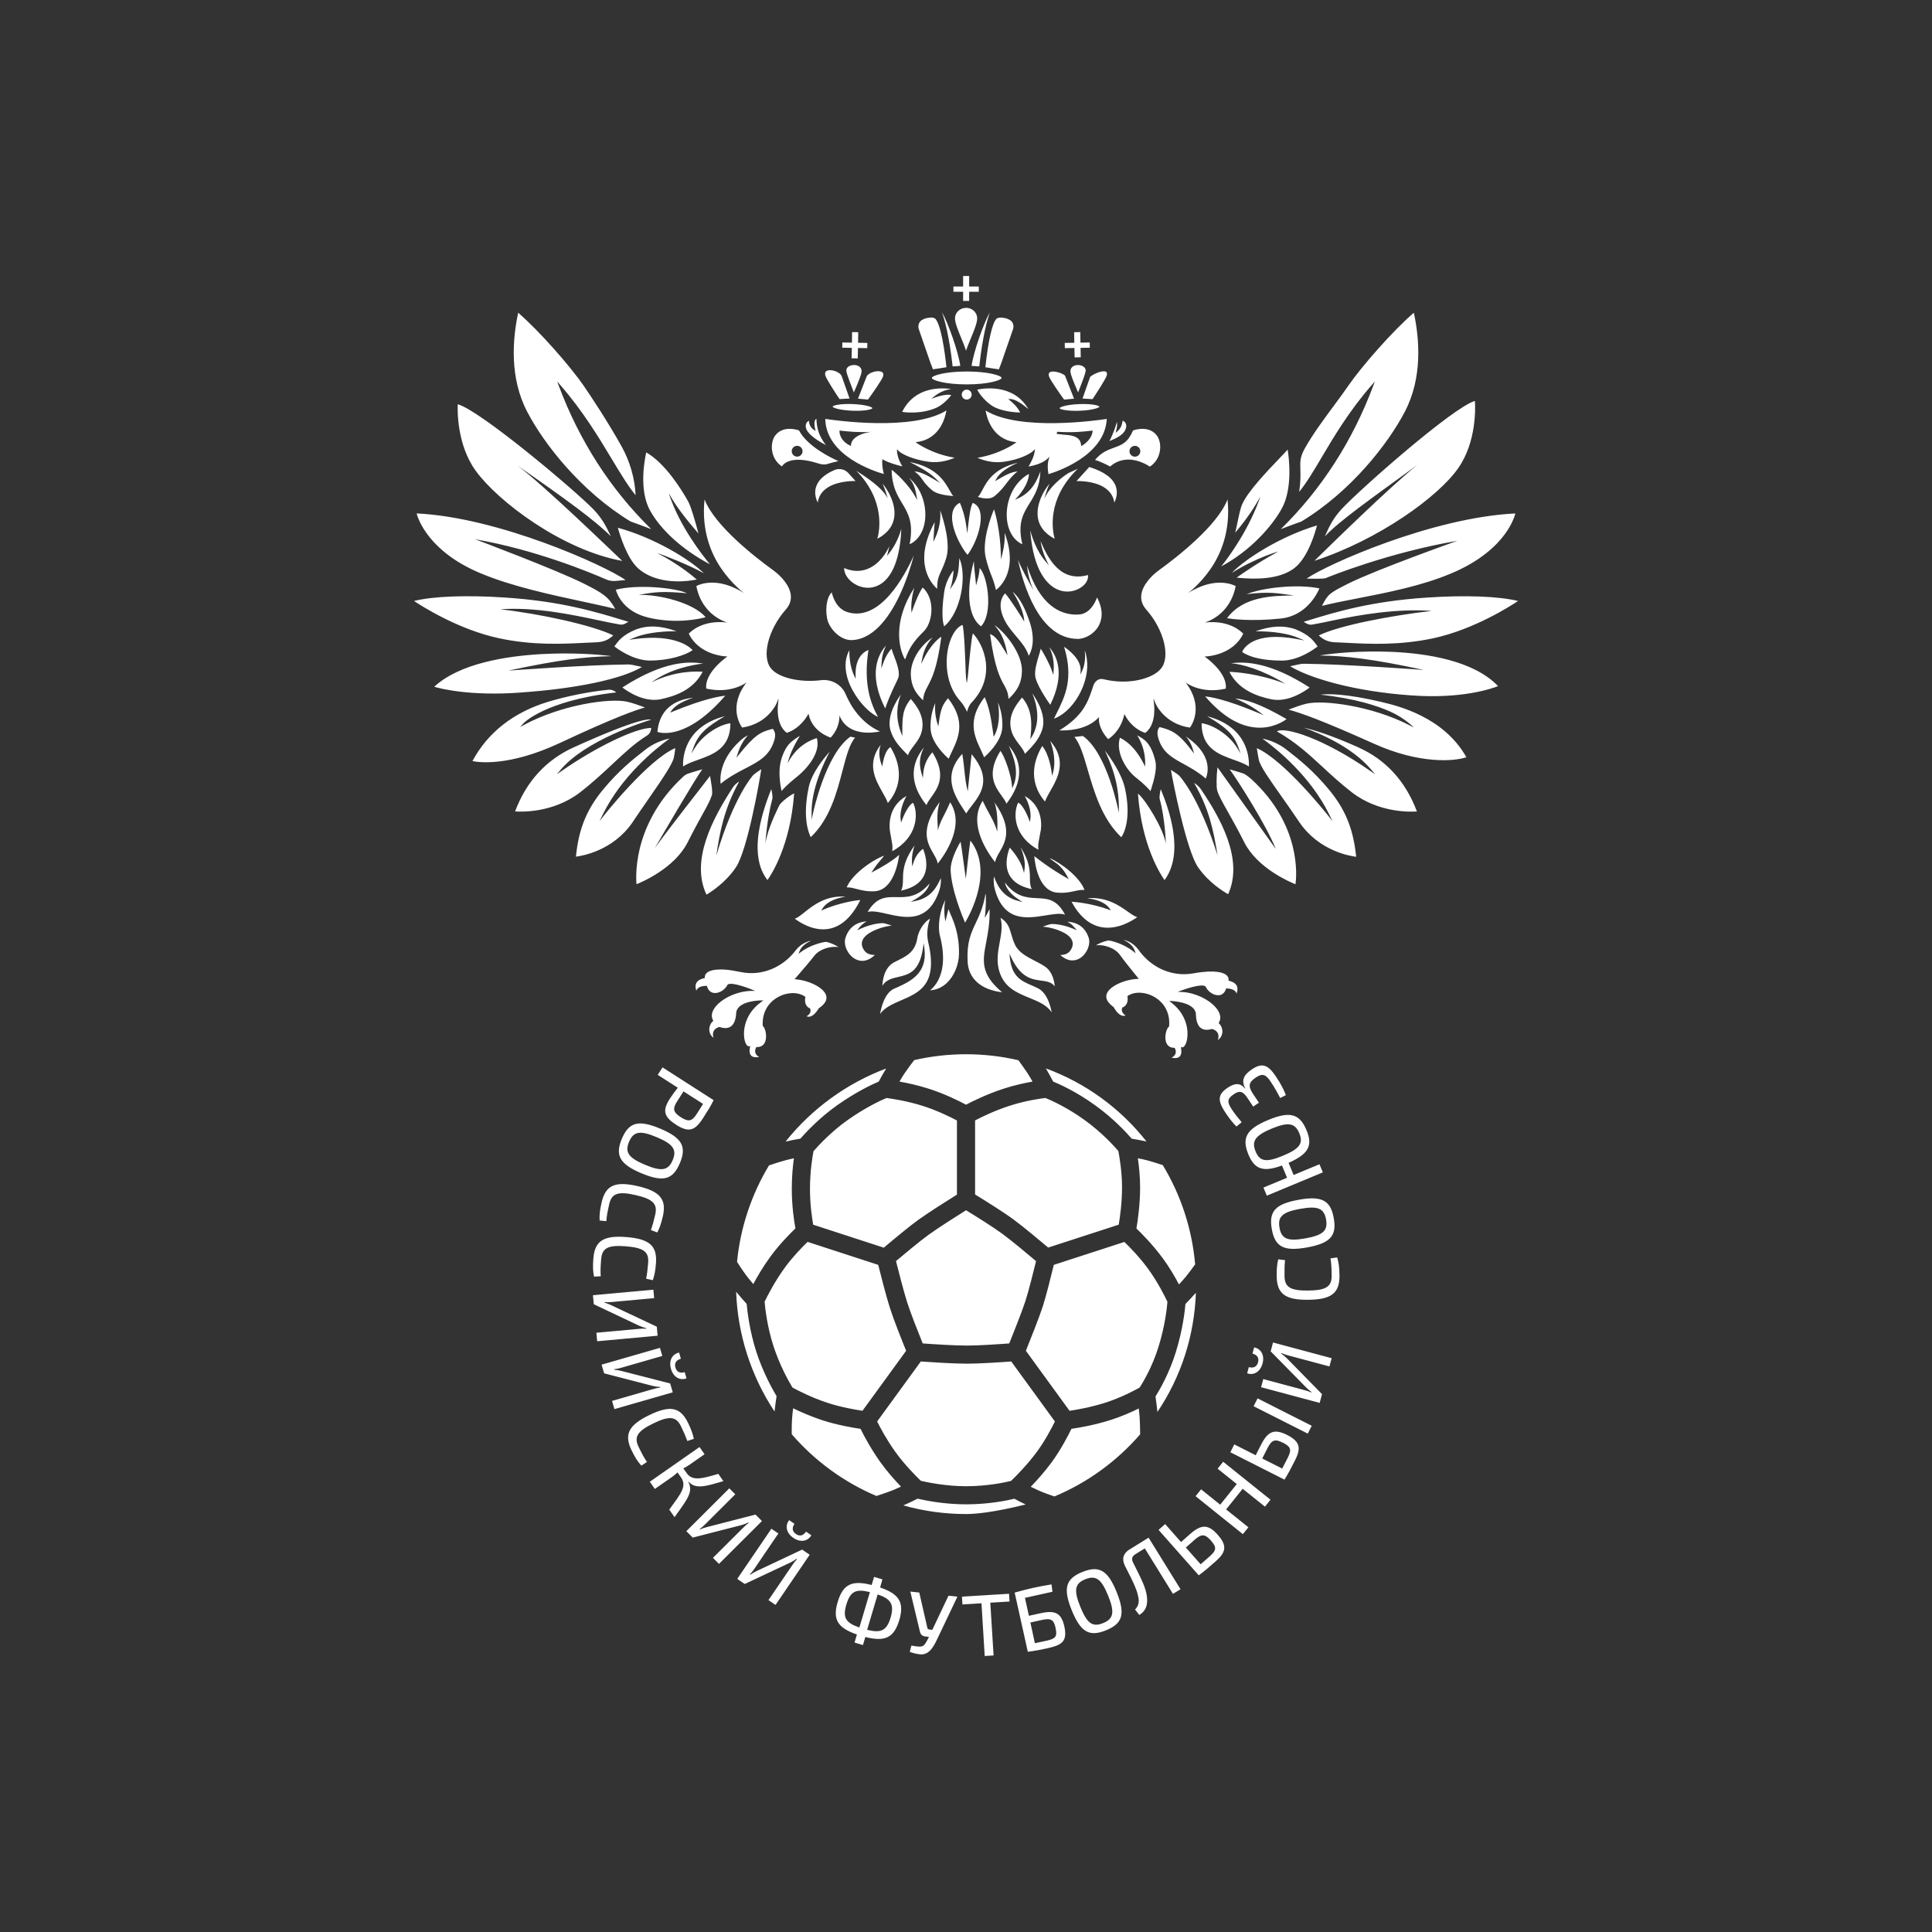 <svg width="112" height="112" viewBox="0 0 112 112" fill="none" xmlns="http://www.w3.org/2000/svg">
<rect x="0" y="0" width="112" height="112" fill="#333333" stroke="none"/>
<path d="M55.945 53.485C55.787 53.119 55.145 51.565 55.107 50.423C55.105 49.933 55.409 49.253 55.687 48.791C55.729 48.983 55.985 50.941 55.989 50.941C55.991 50.941 56.205 48.965 56.255 48.727C57.615 50.503 56.221 53.027 55.947 53.485H55.945ZM52.345 50.977C52.343 51.217 52.341 51.429 52.235 51.631C52.893 51.493 53.335 51.209 53.551 50.787C53.871 50.159 53.591 49.401 53.509 49.207C53.397 49.285 53.083 49.541 52.937 50.059L52.891 50.225C52.891 50.225 52.777 49.665 53.025 49.001C52.355 49.937 52.349 50.531 52.347 50.977H52.345ZM51.635 42.381C51.817 42.943 52.173 43.309 52.519 43.665C52.559 43.705 52.597 43.745 52.637 43.785C52.691 43.601 52.827 43.425 52.969 43.239C53.127 43.033 53.307 42.799 53.397 42.525C53.697 41.617 53.137 40.929 52.837 40.561C52.825 40.547 52.813 40.533 52.803 40.519C52.309 41.107 52.309 41.635 52.309 42.423V42.671L52.221 42.439C51.881 41.539 52.025 40.769 52.225 40.257C51.897 40.715 51.383 41.603 51.635 42.383V42.381ZM56.857 43.467C56.927 43.617 56.995 43.761 57.051 43.901C57.241 43.735 57.937 43.089 58.079 42.365C58.143 42.073 58.125 41.351 57.851 40.719C58.053 41.919 57.685 42.565 57.669 42.595L57.603 42.709L57.585 42.579C57.457 41.621 57.337 40.981 57.081 40.415C56.043 41.745 56.495 42.699 56.859 43.469L56.857 43.467ZM56.045 39.603C56.045 39.603 55.995 39.333 55.985 39.023C55.963 38.377 55.899 36.447 55.795 36.227C55.453 36.358 55.155 36.809 54.995 37.438C54.769 38.337 54.815 39.721 55.691 40.669C55.849 40.839 55.987 41.107 56.061 41.265C56.103 41.095 56.179 40.881 56.311 40.743C57.811 39.181 57.017 37.356 56.397 36.718C56.307 36.992 56.167 38.559 56.119 39.095C56.097 39.339 56.045 39.605 56.045 39.605V39.603ZM58.705 34.304C59.281 35.205 59.355 35.809 59.357 35.834L59.379 36.036L59.273 35.864C59.265 35.852 58.567 34.721 58.265 34.397C57.689 35.041 58.225 35.967 58.405 36.239C58.559 36.471 58.739 36.684 58.913 36.891C59.223 37.258 59.517 37.608 59.635 38.019C59.767 37.81 60.069 37.164 59.683 36.029C59.477 35.422 59.183 34.703 58.705 34.306V34.304ZM57.365 52.699C57.333 52.757 57.229 52.985 57.089 53.205C57.135 52.879 57.185 52.021 57.133 51.797C57.005 52.577 56.775 53.063 56.571 53.497C56.285 54.101 56.039 54.623 56.093 55.741C56.141 56.733 56.867 57.377 58.093 57.523C56.823 56.447 56.963 55.709 57.173 54.609C57.275 54.073 57.389 53.471 57.367 52.697L57.365 52.699ZM53.921 57.409C54.293 57.385 54.621 57.239 54.901 56.971C55.309 56.581 55.581 55.935 55.593 55.323C55.617 54.185 55.309 53.469 55.103 52.997C55.055 52.887 55.013 52.791 54.981 52.703L54.809 53.413C54.809 53.413 54.667 52.853 54.797 52.169C54.481 52.799 54.341 53.681 54.491 54.259C54.829 55.565 54.623 56.375 54.389 56.823C54.231 57.129 54.041 57.311 53.917 57.409H53.921ZM50.295 52.865C50.371 52.845 50.453 52.835 50.543 52.835C50.787 52.835 51.081 52.901 51.405 52.975C52.485 53.219 53.831 53.523 54.459 51.597C54.523 51.403 54.555 51.139 54.547 50.901C54.533 50.929 54.519 50.959 54.503 50.989C54.311 51.385 53.991 52.047 53.069 52.229L52.795 52.283L53.039 52.145C53.645 51.801 53.833 51.441 53.887 51.215C53.205 52.023 52.555 52.017 51.977 52.007C51.361 51.999 50.823 51.991 50.297 52.865H50.295ZM58.479 43.229C58.485 43.243 58.491 43.257 58.497 43.271C58.725 43.803 59.109 44.693 58.751 45.535L58.679 45.705L58.663 45.521C58.615 44.933 58.255 43.871 57.997 43.529C57.157 44.873 57.683 45.603 58.069 46.137C58.189 46.301 58.295 46.449 58.343 46.591C59.675 44.863 58.883 43.709 58.479 43.229ZM59.165 49.123C59.315 49.475 59.457 49.949 59.393 50.395L59.363 50.609L59.305 50.399C59.153 49.855 58.685 49.305 58.537 49.137C58.449 49.353 58.191 50.091 58.501 50.701C58.715 51.123 59.157 51.407 59.815 51.545C59.709 51.345 59.707 51.131 59.705 50.891C59.701 50.479 59.697 49.939 59.165 49.119V49.123ZM57.395 36.757C57.657 38.717 57.983 39.305 58.199 39.695C58.337 39.943 58.439 40.125 58.467 40.517C58.921 40.095 59.225 39.649 59.243 38.909C59.269 37.907 58.293 36.672 57.653 36.24C57.661 36.251 57.671 36.261 57.679 36.273C57.905 36.547 58.187 36.891 58.359 37.742L58.409 37.989L58.205 37.658C57.985 37.298 57.713 36.855 57.395 36.758V36.757ZM57.945 49.395C58.281 48.815 58.733 48.035 57.645 46.509C57.891 47.135 57.805 48.151 57.813 48.217C57.697 47.801 57.533 47.503 57.343 47.157C57.221 46.937 57.097 46.709 56.967 46.425C56.545 47.075 56.543 47.877 56.963 48.809C57.211 49.361 57.543 49.801 57.689 49.983C57.715 49.793 57.823 49.605 57.943 49.397L57.945 49.395ZM54.423 41.907L54.397 42.103L54.335 41.917C54.327 41.891 54.155 41.371 54.219 40.759C53.927 41.399 53.907 42.149 53.971 42.447C54.113 43.171 54.807 43.819 54.999 43.983C55.053 43.843 55.121 43.701 55.193 43.549C55.559 42.777 56.011 41.817 54.959 40.479C54.661 40.825 54.535 41.063 54.423 41.905V41.907ZM60.327 48.189C60.369 47.951 60.517 46.767 59.407 46.145C59.547 46.397 59.807 46.953 59.731 47.477L59.705 47.653L59.643 47.487C59.397 46.831 59.115 46.541 59.027 46.537H59.025C59.025 46.537 59.019 46.537 59.015 46.545C58.715 47.193 58.781 48.491 60.197 49.263C60.197 49.241 60.195 49.221 60.193 49.203C60.179 48.975 60.179 48.971 60.249 48.595C60.267 48.491 60.293 48.359 60.323 48.185L60.327 48.189ZM57.475 33.366C57.569 33.608 57.657 33.838 57.737 34.205C57.855 34.114 58.137 33.866 58.331 33.426C58.549 32.936 58.699 32.11 58.239 30.894C58.255 31.266 58.241 31.54 58.111 32.102L58.033 32.434L58.021 32.094C57.973 30.746 57.721 29.828 57.625 29.522C57.457 29.926 56.903 31.372 57.149 32.354C57.269 32.834 57.377 33.116 57.473 33.366H57.475ZM54.359 50.065C54.507 49.883 54.839 49.441 55.087 48.889C55.505 47.957 55.505 47.157 55.081 46.507L54.995 46.703C54.741 47.281 54.535 47.529 54.363 48.145C54.373 48.061 54.365 47.947 54.357 47.813C54.337 47.497 54.307 47.039 54.475 46.493C53.297 48.083 53.761 48.883 54.105 49.475C54.227 49.685 54.335 49.871 54.359 50.061V50.065ZM56.219 44.743C56.187 45.033 56.101 45.881 56.101 45.881C56.101 45.881 55.981 45.389 55.941 44.979C55.899 44.571 55.849 44.071 55.783 43.703C54.593 44.993 55.347 46.143 55.901 46.987C55.939 47.045 55.975 47.101 56.011 47.155C56.095 47.019 56.203 46.879 56.315 46.733C56.859 46.031 57.533 45.161 56.325 43.719C56.301 43.997 56.263 44.347 56.221 44.743H56.219ZM53.981 46.219C54.367 45.683 54.893 44.953 54.051 43.609C53.729 43.973 53.559 44.371 53.519 44.859L53.499 45.103L53.431 44.869C53.205 44.101 53.403 43.673 53.561 43.329C52.355 44.831 53.297 46.155 53.707 46.675C53.755 46.533 53.861 46.385 53.981 46.221V46.219ZM61.871 53.435C62.029 53.505 62.157 53.611 62.301 53.781L62.425 53.927L62.249 53.853C61.553 53.557 60.981 53.551 60.889 53.575C60.705 53.625 60.561 53.677 60.455 53.721C60.899 53.747 61.729 53.975 62.047 54.355C62.243 54.591 62.235 54.859 62.027 55.133C61.881 55.325 61.621 55.361 61.469 55.365C61.977 55.821 62.397 55.679 62.609 55.547C63.011 55.297 63.243 54.735 63.107 54.345C62.905 53.771 62.491 53.465 61.873 53.435H61.871ZM61.089 49.937C61.315 50.093 61.595 50.285 61.883 50.827L61.957 50.965L61.821 50.887C60.865 50.341 60.185 49.813 59.959 49.631C59.993 50.057 60.197 51.655 61.289 51.747C61.721 51.783 62.025 51.717 62.291 51.659C62.495 51.613 62.675 51.575 62.869 51.593C62.617 50.879 61.545 50.041 60.843 49.741C60.911 49.815 60.995 49.871 61.091 49.937H61.089ZM60.999 44.943L60.987 44.977C60.953 44.591 60.821 43.747 60.421 43.245C60.005 43.935 59.521 45.219 60.581 46.469C60.641 46.285 60.757 46.083 60.889 45.851C61.313 45.105 61.887 44.099 60.879 42.947C61.031 43.343 61.267 44.167 60.999 44.943ZM62.771 39.829C63.073 39.075 63.111 38.319 62.883 37.699C62.921 38.013 62.927 38.479 62.731 38.895L62.635 39.101L62.645 38.875C62.675 38.223 61.961 37.678 61.687 37.496C62.251 39.345 61.741 40.369 61.247 41.361C61.197 41.463 61.147 41.563 61.097 41.665C61.767 41.419 62.415 40.713 62.767 39.833L62.771 39.829ZM59.013 26.824C57.609 27.144 57.197 27.932 56.941 28.42C56.849 28.594 56.777 28.732 56.685 28.806C56.891 28.874 57.373 28.994 57.659 28.758C57.989 28.486 58.177 28.238 58.361 27.998C58.539 27.766 58.707 27.544 58.987 27.334C58.709 27.344 58.375 27.482 57.829 27.808L57.681 27.896L57.767 27.746C57.907 27.502 58.237 27.156 59.017 26.822L59.013 26.824ZM59.641 27.472C58.663 28.03 58.297 29.168 58.369 30.054C58.427 30.776 58.761 31.328 59.267 31.552C58.975 30.322 59.319 29.768 59.683 29.182C59.977 28.708 60.279 28.22 60.313 27.332C60.303 27.358 60.291 27.388 60.279 27.416C60.127 27.8 59.845 28.514 59.035 28.884L58.837 28.974L58.983 28.812C59.583 28.144 59.663 27.592 59.643 27.474L59.641 27.472ZM51.949 57.263L51.819 57.323C51.289 57.567 51.087 58.383 51.019 58.777C51.299 58.395 51.761 58.197 52.247 57.987C53.301 57.533 54.391 57.065 53.809 54.615C53.673 54.045 53.833 53.483 53.913 53.255C53.637 53.407 53.259 53.867 53.175 54.399C53.051 55.179 52.551 55.427 52.067 55.667C51.985 55.707 51.905 55.747 51.827 55.789C51.267 56.091 51.165 56.803 51.151 57.147C51.363 56.799 51.709 56.719 52.071 56.635C52.669 56.495 53.289 56.349 53.501 54.999L53.551 54.677L53.591 55.001C53.767 56.445 52.761 56.899 51.951 57.265L51.949 57.263ZM59.835 42.675L59.729 42.857L59.751 42.647C59.855 41.615 59.715 40.989 59.249 40.435C59.237 40.449 59.227 40.463 59.215 40.477C58.915 40.847 58.355 41.535 58.655 42.441C58.747 42.717 58.925 42.951 59.083 43.157C59.225 43.343 59.361 43.519 59.415 43.703C59.453 43.663 59.493 43.623 59.533 43.583C59.877 43.229 60.235 42.861 60.417 42.299C60.665 41.529 60.169 40.657 59.841 40.193C60.085 40.775 60.355 41.781 59.837 42.675H59.835ZM61.741 53.025C61.269 52.121 60.733 52.095 60.115 52.067C59.539 52.039 58.889 52.009 58.257 51.159C58.297 51.387 58.461 51.757 59.045 52.139L59.279 52.291L59.009 52.221C58.099 51.983 57.819 51.303 57.653 50.897C57.639 50.865 57.627 50.835 57.615 50.805C57.593 51.041 57.609 51.307 57.659 51.505C58.171 53.465 59.531 53.243 60.625 53.065C61.071 52.993 61.465 52.927 61.739 53.023L61.741 53.025ZM52.467 38.237C52.711 37.589 52.891 37.255 53.567 36.584C53.841 36.312 54.013 35.781 53.995 35.258C53.979 34.767 53.799 34.343 53.491 34.059C53.233 34.392 52.921 35.298 52.917 35.306L52.843 35.525L52.829 35.294C52.829 35.27 52.801 34.763 53.001 34.077C51.763 35.996 52.079 37.578 52.469 38.235L52.467 38.237ZM61.061 39.125L60.991 38.919C60.821 38.421 60.481 37.84 60.333 37.602C60.313 37.706 60.271 37.84 60.225 37.997C60.113 38.367 59.973 38.827 60.011 39.177C60.065 39.669 60.711 40.611 60.885 40.859C61.787 39.021 61.241 37.981 60.823 37.517C61.003 37.85 61.127 38.337 61.079 38.909L61.061 39.125ZM55.279 33.06C55.279 33.06 54.849 33.556 54.737 34.315C54.539 35.663 54.679 36.169 54.735 36.31C55.715 35.489 56.065 33.372 55.615 32.356C55.611 32.412 55.609 32.466 55.605 32.52C55.573 33.046 55.549 33.462 55.245 33.912L55.073 34.166L55.163 33.872C55.269 33.412 55.265 33.162 55.279 33.062V33.06ZM56.791 32.948C56.769 33.174 56.755 33.336 56.649 33.704L56.583 33.936L56.561 33.696C56.533 33.392 56.511 33.208 56.495 33.074C56.471 32.866 56.459 32.774 56.459 32.532C56.147 33.6 55.905 35.6 56.871 36.31C57.207 35.955 57.353 35.233 57.263 34.367C57.195 33.716 57.003 33.14 56.793 32.93V32.948H56.791ZM49.557 55.583C49.777 55.711 50.213 55.843 50.715 55.361C50.565 55.361 50.293 55.335 50.137 55.143C49.917 54.871 49.901 54.597 50.093 54.353C50.405 53.955 51.243 53.697 51.693 53.659C51.583 53.617 51.433 53.567 51.243 53.523C51.149 53.499 50.565 53.525 49.867 53.849L49.693 53.929C49.693 53.929 49.901 53.597 50.241 53.413C49.611 53.461 49.197 53.785 49.011 54.377C48.883 54.777 49.137 55.341 49.555 55.583H49.557ZM60.153 29.898C60.203 30.466 60.535 30.916 61.141 31.236C61.013 30.784 60.651 28.95 62.477 27.178L61.947 27.42C61.947 27.42 60.957 28.002 60.537 28.91C60.655 28.488 60.763 28.214 60.845 28.036C60.497 28.438 60.093 29.19 60.155 29.896L60.153 29.898ZM35.818 30.594C35.91 30.934 36.324 32.342 36.99 32.946C37.742 33.622 39.008 33.862 40.392 33.596C40.158 33.392 39.333 32.702 38.163 32.096L38.089 32.058C38.419 32.158 39.962 32.756 40.81 33.238C40.025 32.448 37.932 31.172 35.818 30.594ZM65.241 24.908C65.303 24.772 65.307 24.642 65.255 24.536C65.217 24.464 65.155 24.412 65.077 24.388C65.077 24.398 65.075 24.408 65.073 24.416C65.057 24.534 65.023 24.782 64.785 24.996L64.671 25.098L64.711 24.95C64.781 24.69 64.767 24.538 64.745 24.466C64.699 24.642 64.569 25.072 64.315 25.572C64.329 25.566 64.341 25.56 64.355 25.554C64.667 25.422 65.095 25.242 65.243 24.906L65.241 24.908ZM61.685 23.166L62.263 23.112L61.737 21.77C61.607 21.654 61.279 21.538 61.049 21.538C60.975 21.538 60.911 21.55 60.867 21.576C60.797 21.618 60.777 21.696 60.809 21.812C60.861 22.008 61.531 22.956 61.687 23.164L61.685 23.166ZM61.729 20.182L62.285 20.172L62.297 20.718L62.653 20.712L62.641 20.166L63.179 20.156L63.173 19.854L62.635 19.864L62.625 19.252L62.269 19.258L62.279 19.87L61.723 19.88L61.729 20.182ZM37.598 35.806C39.248 36.191 40.602 35.864 40.907 35.781C40.199 34.941 38.212 34.455 37.03 34.486C38.025 34.304 38.431 34.27 39.828 34.391C39.166 34.075 36.966 33.858 35.7 34.187C35.76 34.408 36.12 35.462 37.598 35.804V35.806ZM76.629 26.494C77.341 25.294 78.225 23.802 79.535 22.306L79.7 22.118L79.614 22.35C78.413 25.556 76.617 28.35 74.273 30.652C74.265 30.66 74.255 30.67 74.247 30.678C74.669 30.508 75.405 30.246 75.443 30.232C78.334 28.48 80.48 25.708 81.438 23.87C82.466 21.91 82.296 19.68 81.962 18.128C80.718 19.202 78.942 21.234 78.159 22.366C77.93 22.702 77.647 23.086 77.347 23.49C76.763 24.278 76.103 25.17 75.649 25.98C75.361 26.492 75.369 26.758 75.383 27.198C75.393 27.514 75.405 27.902 75.315 28.514C75.747 27.984 76.159 27.288 76.631 26.492L76.629 26.494ZM35.644 37.434L35.616 37.472C35.794 37.612 36.668 38.265 37.634 38.293C37.652 38.293 37.67 38.293 37.688 38.293C38.752 38.293 39.715 37.997 40.153 37.691C39.995 37.514 39.147 36.739 36.808 37.044L36.462 37.09L36.786 36.959C37.604 36.623 38.721 36.59 39.222 36.596C38.331 36.27 37.586 36.234 36.894 36.48C36.108 36.797 35.862 37.135 35.646 37.432L35.644 37.434ZM38.292 40.537C39.083 40.369 40.187 40.021 40.734 38.941C40.444 38.927 39.193 38.845 37.758 39.561C38.828 38.781 40.147 38.539 40.763 38.467C39.967 38.343 38.514 38.285 36.078 39.853C36.306 40.029 37.3 40.739 38.292 40.537ZM63.333 23.138C63.483 22.924 64.117 21.954 64.163 21.756C64.199 21.598 64.133 21.562 64.113 21.55C63.921 21.444 63.365 21.686 63.197 21.848L62.755 23.104L63.333 23.138ZM64.197 26.104C64.339 26.042 64.473 25.994 64.589 25.95C65.061 25.778 65.375 25.662 65.685 24.952C65.817 24.906 66.663 24.644 67.099 25.298C67.257 25.556 67.301 25.914 67.217 26.256C67.135 26.592 66.937 26.872 66.657 27.052C66.537 26.97 66.023 26.642 65.411 26.642C65.071 26.642 64.701 26.744 64.353 27.044C64.245 26.984 63.851 26.774 63.481 26.664C63.567 26.554 63.803 26.284 64.197 26.106V26.104ZM65.477 26.16C65.477 26.332 65.619 26.474 65.791 26.474C65.963 26.474 66.105 26.332 66.105 26.16C66.105 25.988 65.965 25.846 65.791 25.846C65.617 25.846 65.477 25.986 65.477 26.16ZM53.957 21.08L54.085 21.408C54.209 21.392 54.625 21.332 54.867 21.288C54.767 20.37 54.553 18.828 54.219 18.474C54.079 18.378 53.913 18.402 53.659 18.454C53.575 18.484 53.501 18.516 53.439 18.556C53.269 18.66 53.197 18.884 53.265 19.086L53.955 21.08H53.957ZM47.873 25.8C47.453 25.24 47.347 24.804 47.329 24.278C47.305 24.29 47.283 24.306 47.267 24.33C47.187 24.446 47.211 24.696 47.255 24.872L47.283 24.982L47.187 24.922C46.983 24.796 46.897 24.572 46.897 24.394C46.831 24.42 46.777 24.468 46.745 24.534C46.691 24.638 46.695 24.77 46.757 24.904C46.905 25.24 47.505 25.61 47.871 25.8H47.873ZM41.712 59.543H41.724H41.734C41.996 59.627 42.211 59.615 42.365 59.507C42.497 59.415 42.657 59.203 42.681 58.705V58.677C42.795 58.015 44.057 57.995 44.111 57.995H44.255L44.139 58.077C43.017 58.881 43.041 60.059 43.225 60.473C43.281 60.601 43.355 60.669 43.421 60.655L43.489 60.641L43.475 60.709C43.427 60.949 43.457 61.119 43.561 61.209C43.681 61.313 43.881 61.299 44.009 61.275C43.895 61.211 43.821 61.131 43.791 61.035C43.739 60.869 43.835 60.723 43.839 60.719L43.853 60.699H43.877C43.877 60.699 43.883 60.699 43.887 60.699C44.133 60.699 44.295 60.583 44.369 60.357C44.479 60.021 44.345 59.571 44.235 59.493L44.217 59.481V59.459C44.173 58.743 44.495 58.141 45.101 57.803C45.635 57.505 46.265 57.493 46.667 57.775L46.691 57.791L46.685 57.819C46.591 58.319 46.929 58.449 46.943 58.453L46.965 58.461L46.971 58.483C47.037 58.697 46.889 58.841 46.757 58.913C46.823 58.943 46.887 58.949 46.957 58.933C47.235 58.869 47.457 58.467 47.459 58.463L47.473 58.447C47.819 58.213 47.963 57.969 47.897 57.723C47.773 57.249 46.873 56.833 46.151 56.775L46.061 56.767L46.121 56.699C46.509 56.255 46.997 55.681 47.205 55.409C47.505 55.015 48.175 54.827 48.605 54.907C48.479 54.815 48.237 54.679 47.901 54.601C47.899 54.601 47.895 54.601 47.891 54.601C47.777 54.601 47.013 54.745 46.419 55.197L46.293 55.293L46.349 55.145C46.467 54.833 46.781 54.643 47.019 54.535C46.681 54.599 46.389 54.775 46.149 55.065C45.365 56.113 44.127 56.605 42.917 56.345C41.606 56.065 41.141 56.255 40.978 56.393C40.895 56.467 40.852 56.559 40.858 56.661V56.699L40.822 56.707C40.575 56.761 40.416 56.865 40.352 57.017C40.294 57.155 40.327 57.313 40.368 57.433C40.379 57.395 40.397 57.361 40.42 57.331C40.571 57.139 40.931 57.151 40.949 57.153H40.98L40.99 57.185C41.056 57.409 41.194 57.541 41.391 57.563C41.657 57.595 41.984 57.413 42.141 57.149C42.151 57.113 42.175 57.083 42.211 57.063C42.467 56.923 43.459 57.313 43.571 57.359L43.783 57.443H43.555C42.695 57.455 41.721 57.929 41.38 58.503C41.245 58.733 41.228 58.949 41.334 59.145L41.352 59.177L41.327 59.201C41.166 59.343 41.089 59.575 41.129 59.793C41.157 59.949 41.24 60.079 41.364 60.159C41.315 60.009 41.319 59.879 41.374 59.771C41.474 59.577 41.709 59.533 41.718 59.531L41.712 59.543ZM62.933 21.53C62.957 21.39 62.881 21.304 62.815 21.256C62.729 21.194 62.611 21.162 62.493 21.162C62.403 21.162 62.311 21.18 62.237 21.22C62.151 21.266 62.049 21.356 62.053 21.534C62.057 21.712 62.257 22.184 62.405 22.53C62.439 22.612 62.471 22.686 62.499 22.752C62.509 22.728 62.519 22.702 62.529 22.674C62.667 22.324 62.897 21.738 62.931 21.53H62.933ZM70.849 59.933C70.895 59.717 70.825 59.481 70.671 59.333L70.645 59.309L70.663 59.277C70.775 59.085 70.767 58.867 70.639 58.633C70.319 58.049 69.361 57.543 68.501 57.505L68.273 57.495L68.487 57.417C68.601 57.375 69.603 57.017 69.857 57.167C69.893 57.187 69.915 57.219 69.923 57.255C70.063 57.509 70.359 57.695 70.615 57.695C70.629 57.695 70.645 57.695 70.659 57.695C70.853 57.679 70.997 57.553 71.071 57.331L71.081 57.301H71.113C71.127 57.301 71.491 57.299 71.635 57.497C71.659 57.529 71.675 57.563 71.683 57.601C71.731 57.481 71.765 57.325 71.713 57.185C71.655 57.031 71.501 56.921 71.255 56.859L71.217 56.849L71.221 56.811C71.231 56.709 71.193 56.615 71.109 56.539C70.953 56.395 70.495 56.191 69.173 56.427C67.957 56.645 66.735 56.113 65.983 55.039C65.755 54.743 65.469 54.557 65.133 54.483C65.369 54.599 65.677 54.799 65.783 55.115L65.833 55.265L65.711 55.165C65.109 54.675 64.321 54.511 64.249 54.521C63.909 54.589 63.663 54.717 63.533 54.803C63.971 54.737 64.631 54.947 64.917 55.349C65.117 55.631 65.603 56.239 65.959 56.675L66.017 56.745L65.927 56.749C65.205 56.783 64.291 57.169 64.151 57.639C64.077 57.883 64.213 58.131 64.551 58.377L64.565 58.393C64.565 58.393 64.775 58.807 65.051 58.879C65.119 58.897 65.187 58.893 65.251 58.865C65.123 58.789 64.981 58.641 65.053 58.429L65.061 58.407L65.083 58.399C65.097 58.395 65.439 58.277 65.361 57.773L65.357 57.745L65.381 57.729C65.791 57.461 66.421 57.493 66.945 57.809C67.539 58.167 67.841 58.781 67.773 59.493V59.515L67.753 59.527C67.639 59.603 67.491 60.049 67.589 60.387C67.657 60.619 67.817 60.739 68.067 60.743H68.091L68.105 60.765C68.109 60.771 68.201 60.921 68.143 61.083C68.109 61.179 68.033 61.257 67.917 61.315C68.043 61.343 68.243 61.365 68.367 61.263C68.475 61.175 68.509 61.009 68.469 60.765L68.459 60.697L68.525 60.713C68.589 60.731 68.665 60.663 68.727 60.537C68.925 60.129 68.987 58.951 67.893 58.113L67.779 58.025L67.923 58.031C67.977 58.033 69.235 58.093 69.327 58.755V58.785C69.335 59.283 69.489 59.501 69.617 59.597C69.769 59.709 69.981 59.729 70.245 59.653H70.255H70.265C70.275 59.655 70.507 59.705 70.601 59.903C70.653 60.013 70.651 60.143 70.597 60.291C70.725 60.213 70.813 60.087 70.847 59.933H70.849ZM55.669 21.21C55.549 20.35 54.937 18.668 54.609 18.104C54.755 18.522 55.033 19.49 55.225 21.242L55.669 21.21ZM61.427 23.664C61.429 23.728 61.839 23.838 62.587 23.812C63.331 23.782 63.733 23.64 63.731 23.574C63.731 23.574 63.729 23.568 63.721 23.56C63.631 23.478 63.199 23.402 62.573 23.426C61.829 23.454 61.427 23.598 61.429 23.664H61.427ZM57.907 21.408L58.035 21.078L58.725 19.086C58.795 18.884 58.723 18.66 58.551 18.556C58.489 18.518 58.415 18.484 58.325 18.454C58.075 18.402 57.909 18.378 57.763 18.482C57.521 18.738 57.291 19.736 57.123 21.29C57.365 21.334 57.781 21.394 57.905 21.41L57.907 21.408ZM71.689 33.486C73.231 33.644 74.325 33.466 75.025 32.942C75.831 32.338 76.257 30.816 76.347 30.46C74.245 31.084 72.181 32.404 71.411 33.21C72.871 32.302 74.107 31.972 74.107 31.972L74.033 32.012C72.897 32.632 71.975 33.28 71.687 33.488L71.689 33.486ZM46.885 45.631C46.499 47.415 46.891 48.321 47.001 48.529C48.109 47.487 48.517 45.923 48.845 44.663C49.059 43.845 49.245 43.131 49.573 42.763L49.299 42.705C47.865 43.715 47.147 47.073 47.139 47.107L47.055 47.513L47.049 47.099C47.033 45.721 47.767 44.199 48.101 43.577C47.739 43.971 47.061 44.813 46.883 45.631H46.885ZM62.777 42.665L62.281 42.723C62.609 43.095 62.817 43.811 63.057 44.631C63.429 45.907 63.891 47.491 65.005 48.535C65.129 48.353 65.607 47.505 65.217 45.709C65.037 44.879 64.391 43.947 64.051 43.509C64.341 44.163 64.921 45.341 64.859 47.109C64.853 47.075 64.209 43.673 62.775 42.665H62.777ZM59.723 30.744C59.903 33.17 60.763 33.926 61.281 34.163C61.885 34.434 62.455 34.239 62.759 33.986C62.989 33.796 63.103 33.556 63.071 33.336C61.457 33.78 60.747 32.358 60.321 31.366C60.367 31.664 60.449 32.02 60.653 32.456L60.799 32.77L60.577 32.506C60.113 31.952 59.855 31.23 59.725 30.746L59.723 30.744ZM49.503 33.826C49.963 34.124 50.509 34.157 50.967 33.908C51.955 33.372 52.205 31.79 52.251 30.66C52.145 31.028 51.937 31.576 51.553 32.06L51.425 32.222L51.473 32.022C51.507 31.876 51.535 31.758 51.557 31.658C51.331 32.156 50.951 32.654 50.445 32.912C49.975 33.152 49.467 33.158 48.933 32.93C48.935 33.258 49.149 33.596 49.503 33.826ZM63.675 36.309C63.869 35.977 64.009 35.42 63.597 34.635C63.501 34.901 63.193 35.589 62.533 35.624C62.489 35.627 62.443 35.629 62.397 35.629C61.463 35.629 60.271 35.1 59.539 32.782C59.559 33.08 59.639 33.582 59.911 34.221C59.531 33.518 59.175 32.888 59.009 32.436C59.297 33.804 60.215 37.026 62.475 37.038H62.481C62.531 37.038 62.583 37.035 62.635 37.026L62.627 37.001L62.641 37.025C63.001 36.967 63.433 36.724 63.677 36.309H63.675ZM51.723 49.347C53.177 48.549 53.249 47.217 52.945 46.555C52.941 46.545 52.939 46.545 52.933 46.545C52.843 46.549 52.553 46.845 52.299 47.521L52.237 47.687L52.213 47.511C52.137 46.973 52.407 46.401 52.551 46.143C51.411 46.783 51.557 47.999 51.601 48.243C51.631 48.419 51.657 48.553 51.675 48.659C51.745 49.045 51.745 49.051 51.729 49.283C51.729 49.303 51.727 49.323 51.725 49.347H51.723ZM60.361 56.847C60.677 56.889 60.957 56.925 61.143 57.183C61.123 56.897 61.023 56.333 60.579 56.033C60.399 55.911 60.191 55.803 59.989 55.699C59.525 55.459 59.045 55.211 58.839 54.763C58.735 54.539 58.675 54.333 58.623 54.153C58.513 53.775 58.425 53.471 58.001 53.205C58.129 53.667 58.043 54.133 57.953 54.625C57.857 55.145 57.759 55.683 57.915 56.253C58.183 57.237 58.943 57.549 59.677 57.849C60.195 58.061 60.689 58.263 60.967 58.689C60.897 58.295 60.699 57.563 60.175 57.293C60.051 57.229 59.921 57.173 59.797 57.119C59.215 56.867 58.667 56.629 58.547 55.553L58.517 55.283L58.633 55.527C59.189 56.695 59.837 56.779 60.359 56.847H60.361ZM54.209 31.198L54.111 31.408L54.123 31.176C54.145 30.778 54.165 30.468 54.185 30.268C52.893 32.658 54.019 33.862 54.329 34.133C54.323 33.618 54.419 33.406 54.563 33.094C54.647 32.912 54.751 32.686 54.857 32.338C55.103 31.532 54.737 30.252 54.505 29.58C54.537 29.97 54.507 30.562 54.209 31.196V31.198ZM50.901 41.563C50.465 40.773 50.043 39.621 50.345 37.682C50.147 37.752 49.573 38.051 49.599 39.137L49.603 39.351L49.511 39.157C49.261 38.629 49.235 37.999 49.237 37.7C48.919 38.271 49.003 38.899 49.137 39.341C49.379 40.139 50.109 41.181 50.899 41.563H50.901ZM54.067 36.953C53.459 37.328 52.779 38.203 52.801 39.103C52.819 39.791 53.095 40.207 53.513 40.597C53.541 40.233 53.643 40.039 53.783 39.777C54.013 39.343 54.329 38.751 54.571 36.914C54.427 36.989 53.959 37.37 53.545 38.199L53.401 38.489L53.461 38.171C53.549 37.699 53.753 37.288 54.067 36.95V36.953ZM71.131 35.839C71.411 35.885 72.531 36.038 74.259 35.855C75.753 35.694 76.375 34.379 76.487 34.108C75.183 33.844 73.211 34.066 72.269 34.444C73.607 34.281 74.023 34.391 75.019 34.52C73.775 34.536 72.077 34.559 71.131 35.839ZM76.357 37.437C76.141 37.139 75.895 36.8 75.109 36.483C74.417 36.239 73.673 36.275 72.783 36.599C73.287 36.593 74.401 36.624 75.219 36.961L75.629 37.129L75.193 37.047C72.635 36.569 72.085 37.605 72.007 37.794C72.453 38.115 73.279 38.295 74.289 38.295C74.315 38.295 74.343 38.295 74.369 38.295C75.333 38.267 76.207 37.614 76.385 37.474L76.357 37.437ZM71.371 38.449C71.995 38.501 73.127 38.801 74.517 39.639C72.933 39.033 71.593 38.957 71.269 38.949C71.817 40.025 72.919 40.373 73.707 40.541C74.703 40.739 75.695 40.031 75.921 39.855C73.615 38.371 72.189 38.343 71.369 38.449H71.371ZM66.299 44.275C65.759 43.191 65.093 42.845 64.921 42.769C64.661 43.645 65.311 44.655 65.843 45.069C66.317 45.437 66.587 45.733 66.697 45.863C66.711 45.815 66.727 45.761 66.747 45.701C66.873 45.291 67.087 44.603 66.979 44.133C66.733 43.045 66.283 42.817 65.923 42.633C66.097 42.897 66.395 43.471 66.387 44.255V44.443L66.301 44.275H66.299ZM53.635 30.05C53.697 29.272 53.423 28.298 52.691 27.696C52.915 27.958 53.045 28.22 53.129 28.736L53.171 28.99L53.045 28.764C52.671 28.096 51.919 27.39 51.689 27.234C51.703 28.188 52.005 28.688 52.295 29.172C52.645 29.752 52.975 30.302 52.731 31.55C53.241 31.326 53.575 30.772 53.635 30.05ZM42.039 40.333C41.752 40.359 40.831 40.497 38.986 41.257L38.849 41.315L38.932 41.191C39.176 40.827 39.786 40.579 40.182 40.451C39.462 40.519 38.245 40.867 38.111 42.431C38.337 42.507 39.84 42.873 42.041 40.335L42.039 40.333ZM48.669 23.136L49.249 23.102L48.787 21.786C48.705 21.61 48.375 21.46 48.121 21.46C48.065 21.46 48.015 21.468 47.969 21.482C47.851 21.522 47.809 21.614 47.841 21.754C47.887 21.954 48.519 22.918 48.671 23.136H48.669ZM49.739 23.11L50.317 23.164C50.473 22.956 51.143 22.008 51.195 21.812C51.231 21.676 51.195 21.59 51.083 21.546C50.841 21.452 50.359 21.604 50.247 21.81L49.737 23.112L49.739 23.11ZM49.369 20.77L49.725 20.776L49.737 20.172L50.275 20.182L50.281 19.88L49.743 19.87L49.753 19.258L49.397 19.252L49.387 19.864L48.831 19.854L48.825 20.156L49.381 20.166L49.369 20.77ZM48.271 23.572C48.269 23.638 48.671 23.78 49.415 23.81C49.733 23.822 50.031 23.81 50.255 23.774C50.517 23.732 50.573 23.676 50.573 23.662C50.575 23.596 50.173 23.454 49.429 23.424C48.683 23.396 48.273 23.506 48.271 23.572ZM49.595 22.526C49.741 22.182 49.943 21.71 49.947 21.532C49.951 21.354 49.849 21.264 49.763 21.218C49.593 21.128 49.339 21.144 49.185 21.254C49.119 21.302 49.043 21.388 49.067 21.528C49.101 21.736 49.335 22.328 49.473 22.682C49.483 22.706 49.491 22.728 49.499 22.75C49.525 22.686 49.557 22.61 49.593 22.528L49.595 22.526ZM41.158 32.714C40.717 32.184 39.414 30.526 38.804 28.696L38.781 28.604C39.273 29.536 40.181 30.564 40.492 30.928C40.478 30.878 40.465 30.826 40.45 30.774C40.288 30.186 40.066 29.38 39.889 29.06C39.529 28.416 38.577 26.864 37.464 26.226C37.384 26.572 37.008 28.404 37.696 29.616C38.331 30.756 39.614 31.902 41.158 32.714ZM43.127 34.379C41.581 33.404 40.542 33.882 40.368 33.972C40.7 35.706 42.149 36.083 42.163 36.087C40.73 35.926 40.047 36.606 39.931 36.733C40.519 37.973 42.029 38.047 42.045 38.049L42.169 38.053L42.071 38.129C40.856 39.069 40.919 39.781 40.944 39.919C42.403 40.245 43.269 39.569 43.277 39.561C42.211 40.947 42.905 42.015 43.021 42.177C44.517 41.961 45.013 40.789 45.017 40.777L45.137 40.485L45.105 40.799C44.979 42.019 45.517 42.419 45.615 42.483C46.409 42.219 46.807 41.483 46.811 41.475L46.867 41.371L46.897 41.485C47.129 42.387 47.995 42.707 48.157 42.759C48.729 42.133 48.661 41.477 48.659 41.469C49.137 42.695 50.577 42.493 51.011 42.403C49.923 41.909 49.333 40.965 49.025 40.247C48.785 39.683 48.207 39.359 47.593 39.431C46.385 39.581 45.147 39.295 44.713 38.769C44.131 38.105 44.521 36.501 45.551 35.339C45.779 35.083 45.877 34.797 45.843 34.495C45.781 33.934 45.275 33.384 44.821 33.056C43.797 32.316 41.428 30.478 40.843 28.95C40.648 30.818 41.263 32.164 41.822 32.974C42.445 33.874 43.109 34.367 43.129 34.379H43.127ZM44.785 26.254C44.701 25.914 44.747 25.556 44.903 25.298C45.135 24.95 45.483 24.86 45.777 24.86C46.039 24.86 46.259 24.93 46.319 24.952C46.809 25.88 48.167 26.538 48.601 26.73C48.341 26.79 48.119 26.852 47.949 26.902C47.759 26.958 47.573 26.91 47.399 26.854C45.877 26.38 45.431 26.874 45.329 27.038C45.057 26.86 44.865 26.582 44.783 26.252L44.785 26.254ZM45.897 26.158C45.897 26.33 46.039 26.472 46.211 26.472C46.383 26.472 46.525 26.33 46.525 26.158C46.525 25.986 46.385 25.844 46.211 25.844C46.037 25.844 45.897 25.984 45.897 26.158ZM55.999 17.848C55.649 17.848 55.361 18.122 55.361 18.458C55.361 18.726 55.563 19.21 55.739 19.638C55.843 19.89 55.943 20.132 56.005 20.328C56.065 20.132 56.165 19.89 56.271 19.636C56.457 19.188 56.649 18.724 56.649 18.456C56.649 18.12 56.361 17.846 56.009 17.846H55.999V17.848ZM54.303 23.628C54.581 23.496 54.893 23.23 55.141 22.912C55.091 22.878 54.807 22.838 54.237 23.032L53.991 23.116L54.195 22.954C54.539 22.68 54.901 22.588 55.141 22.552C54.533 22.464 53.023 22.414 52.299 23.878C52.537 23.914 53.453 24.012 54.305 23.628H54.303ZM36.564 30.234C36.636 30.26 37.344 30.512 37.754 30.678C37.746 30.67 37.736 30.66 37.728 30.652C35.384 28.35 33.588 25.556 32.388 22.35L32.302 22.118L32.466 22.306C33.776 23.802 34.71 25.354 35.46 26.602C35.966 27.442 36.406 28.174 36.848 28.71C36.8 27.718 36.514 26.732 36.02 25.852C35.216 24.418 34.31 23.054 33.842 22.368C33.06 21.236 31.284 19.204 30.04 18.13C29.706 19.682 29.536 21.914 30.564 23.872C31.52 25.71 33.666 28.478 36.562 30.236L36.564 30.234ZM66.161 34.498C66.127 34.803 66.227 35.087 66.453 35.343C67.483 36.505 67.873 38.109 67.291 38.773C66.823 39.343 65.417 39.735 63.963 39.373C63.687 39.303 63.467 39.503 63.389 39.733L63.353 39.841C63.069 40.691 62.799 41.497 61.413 42.341C61.807 42.359 62.931 42.341 63.629 41.655L63.715 41.569L63.705 41.691C63.705 41.691 63.669 42.225 64.239 42.847C64.373 42.767 64.929 42.387 65.155 41.511L65.187 41.391L65.241 41.503C65.241 41.503 65.595 42.223 66.387 42.487C66.485 42.423 67.023 42.017 66.899 40.803L66.867 40.489L66.987 40.781C66.993 40.793 67.487 41.965 68.983 42.181C69.099 42.019 69.797 40.947 68.731 39.561C68.739 39.569 69.597 40.251 71.057 39.923C71.083 39.785 71.145 39.073 69.931 38.133L69.833 38.057L69.957 38.051C69.973 38.051 71.483 37.975 72.071 36.734C71.953 36.611 71.267 35.928 69.839 36.089C69.853 36.084 71.303 35.709 71.633 33.974C71.459 33.884 70.417 33.408 68.875 34.38C68.881 34.377 69.555 33.884 70.183 32.974C70.743 32.164 71.355 30.818 71.161 28.952C70.575 30.48 68.207 32.318 67.183 33.058C66.729 33.386 66.223 33.938 66.161 34.496V34.498ZM70.795 32.834C72.517 31.914 73.749 30.484 74.291 29.508C74.961 28.33 74.717 26.496 74.647 26.062C74.535 26.19 74.359 26.372 74.149 26.594C73.441 27.334 72.371 28.454 72.023 29.204C71.913 29.442 71.829 29.842 71.743 30.262C71.699 30.47 71.655 30.684 71.607 30.88C71.889 30.55 72.581 29.7 73.065 28.78C72.455 30.61 71.239 32.3 70.795 32.832V32.834ZM56.651 22.59C56.803 22.9 57.247 23.416 57.697 23.628C58.207 23.858 58.833 23.906 59.137 23.916C59.009 23.602 58.659 23.304 58.549 23.216L58.447 23.134H58.577C58.885 23.134 59.357 23.496 59.617 23.716C58.743 22.21 56.977 22.518 56.651 22.588V22.59ZM54.021 21.908C54.021 22.04 54.787 22.284 56.041 22.284C57.295 22.284 58.061 22.04 58.061 21.908C58.061 21.776 57.295 21.536 56.041 21.536C54.787 21.536 54.021 21.778 54.021 21.908ZM55.833 17.446H56.183V16.912H56.741V16.61H56.183V16H55.833V16.61H55.271V16.912H55.833V17.446ZM56.769 21.242C56.961 19.488 57.237 18.522 57.383 18.104C57.055 18.668 56.445 20.35 56.323 21.21L56.767 21.242H56.769ZM78.737 43.321C77.091 42.589 76.127 42.305 75.581 42.185C76.525 42.517 78.376 43.297 79.493 44.619L79.718 44.885L79.431 44.687C76.753 42.819 74.481 42.101 74.025 42.401C75.131 43.035 75.873 43.723 76.659 44.449C77.173 44.925 77.705 45.417 78.385 45.945C79.951 47.141 81.793 47.067 82.14 47.041C81.481 45.285 80.335 44.035 78.736 43.323L78.737 43.321ZM72.545 45.169C72.455 45.087 72.191 44.879 72.095 44.847C71.869 44.771 71.731 44.731 71.583 44.687C71.493 44.661 71.401 44.635 71.287 44.599C71.739 45.225 73.379 47.773 73.961 49.219C73.121 48.041 70.983 45.047 70.579 44.483C70.515 44.975 70.507 45.647 70.565 45.835C70.659 46.133 70.861 46.493 71.167 47.037C71.427 47.499 71.751 48.073 72.139 48.843C72.901 50.333 74.767 51.129 75.101 51.261C75.163 50.825 75.457 47.841 72.541 45.167L72.545 45.169ZM36.074 32.518C35.378 31.862 31.616 28.21 30.014 27C32.836 28.964 34.508 30.18 35.412 31.092C35.4 31.066 35.386 31.04 35.374 31.012C35.152 30.548 34.924 30.068 34.406 29.532C33.294 28.386 27.81 23.772 26.536 23.436C26.52 23.784 26.484 25.786 27.578 27.292C28.844 29.046 32.574 31.884 36.074 32.518ZM74.577 43.453C74.173 43.141 73.693 42.923 73.183 42.817C74.055 43.447 75.965 45.003 77.057 47.217L77.249 47.607L76.981 47.267C76.955 47.235 74.443 44.059 72.859 43.373C72.883 43.529 72.937 43.873 72.975 44.045C73.061 44.429 73.597 45.187 74.275 46.147C74.597 46.603 74.961 47.121 75.329 47.669C76.473 49.343 78.285 49.629 78.621 49.669C78.469 48.285 78.135 47.087 77.029 45.761C76.145 44.699 75.365 44.065 74.579 43.457L74.577 43.453ZM80.118 40.701C78.021 40.205 76.987 40.217 76.549 40.271C78.582 40.493 79.874 40.927 80.609 41.259C81.448 41.637 81.958 42.171 81.958 42.171L81.719 42.049C79.531 40.917 76.699 40.553 75.711 40.799C75.391 40.879 75.111 40.983 74.841 41.085C74.795 41.103 74.747 41.119 74.701 41.137C75.483 41.355 76.681 41.779 79.662 43.119C82.264 44.287 84.264 44.147 85.008 43.899C83.692 41.549 81.004 40.913 80.118 40.703V40.701ZM76.513 37.999C77.986 38.023 79.534 38.189 82.536 38.837C82.49 38.833 77.901 38.497 75.603 38.479C75.599 38.479 75.595 38.479 75.591 38.479C75.505 38.479 75.419 38.489 75.329 38.507L74.789 38.623C75.913 39.307 78.474 40.079 81.791 40.311C84.758 40.533 86.51 39.909 86.844 39.775C85.434 38.293 82.714 37.877 80.669 37.788C78.828 37.709 77.185 37.879 76.513 37.997V37.999ZM77.773 29.514C77.267 30.06 77.049 30.544 76.839 31.014C76.827 31.042 76.815 31.068 76.803 31.096C77.687 30.164 79.385 28.982 82.162 26.954C80.608 28.184 76.951 31.772 76.201 32.51C79.901 31.304 83.398 28.794 84.548 27.12C85.61 25.588 85.526 23.588 85.502 23.242C84.238 23.606 78.858 28.344 77.773 29.514ZM37.398 41.015C37.352 40.999 37.304 40.981 37.258 40.965C36.986 40.865 36.704 40.763 36.382 40.685C35.392 40.447 32.564 40.849 30.388 42.017L30.152 42.143L30.332 41.945C30.344 41.931 30.654 41.599 31.488 41.207C32.242 40.853 33.586 40.383 35.724 40.141L35.72 40.137C35.6 40.025 35.44 39.969 35.28 39.985C34.144 40.097 32.852 40.357 31.734 40.695C29.738 41.317 28.276 42.469 27.388 44.119C27.712 44.189 29.468 44.467 32.456 43.071C35.73 41.537 36.854 41.167 37.394 41.011L37.398 41.015ZM33.95 37.263C34.17 37.251 34.384 37.24 34.59 37.233C34.982 37.217 35.272 37.096 35.55 36.833C34.372 36.255 31.386 35.593 29.004 35.321C31.022 35.178 33.152 35.63 34.708 35.961C35.186 36.062 35.598 36.148 35.938 36.205C36.04 36.222 36.148 36.203 36.242 36.151L36.43 36.047L36.204 35.978C34.564 35.477 32.526 34.85 29.26 34.639C27.052 34.49 25.1 34.565 24 34.839C24.438 35.13 26.558 36.49 28.912 36.996C30.874 37.419 32.58 37.331 33.95 37.263ZM30.196 40.145C33.436 39.919 36.04 39.367 37.216 38.663L36.676 38.547C36.586 38.527 36.5 38.519 36.41 38.519H36.402C34.104 38.537 29.516 38.871 29.47 38.877C32.44 38.237 33.988 38.067 35.448 38.039C34.764 37.941 33.18 37.819 31.372 37.92C29.344 38.035 26.634 38.457 25.172 39.813C25.538 39.921 27.266 40.365 30.196 40.147V40.145ZM27.908 33.252C29.678 33.992 31.94 34.478 33.758 34.868C34.456 35.019 35.118 35.16 35.664 35.298C35.286 34.608 34.956 34.389 33.85 33.834C32.222 33.018 27.582 31.276 27.536 31.26C31.032 31.862 34.242 33.196 35.144 33.592C35.308 33.664 35.49 33.694 35.666 33.678C35.782 33.668 36.09 33.64 36.268 33.626C35.066 32.78 28.892 29.986 24.152 29.764C24.244 30.112 24.876 32.004 27.908 33.254V33.252ZM35.522 44.279C36.208 43.637 36.8 43.083 37.506 42.643C37.636 42.561 37.722 42.431 37.74 42.287C37.744 42.255 37.748 42.225 37.752 42.199H37.744C36.854 42.199 34.564 43.297 32.568 44.687L32.282 44.885L32.506 44.619C33.948 42.915 37.29 41.859 37.746 41.721C37.632 41.675 36.974 41.641 33.264 43.321C31.658 44.049 30.512 45.299 29.86 47.039C30.206 47.065 32.048 47.139 33.616 45.943C34.368 45.359 34.98 44.785 35.522 44.279ZM36.898 51.259C37.24 51.123 39.099 50.327 39.858 48.841C40.23 48.103 40.52 47.581 40.73 47.199C41.007 46.703 41.17 46.403 41.269 46.093C41.319 45.931 41.257 45.547 41.188 45.141C41.181 45.089 41.17 45.035 41.163 44.981C40.786 45.483 38.791 48.005 37.96 49.169C38.525 48.195 40.24 45.255 40.712 44.597C40.596 44.633 40.505 44.659 40.414 44.685C40.267 44.727 40.129 44.767 39.904 44.843C39.798 44.879 39.703 44.935 39.624 45.007C37.984 46.511 37.332 48.145 37.074 49.251C36.836 50.273 36.88 51.045 36.898 51.257V51.259ZM36.672 47.663C36.984 47.195 37.292 46.753 37.588 46.325C38.361 45.209 38.971 44.327 39.065 43.915C39.102 43.751 39.133 43.493 39.147 43.367C37.564 44.049 35.046 47.231 35.022 47.263L34.754 47.603L34.946 47.213C36.038 44.999 37.948 43.443 38.821 42.813C38.306 42.919 37.828 43.137 37.426 43.449C36.64 44.057 35.86 44.691 34.976 45.753C33.87 47.081 33.534 48.279 33.384 49.661C33.72 49.621 35.532 49.333 36.676 47.661L36.672 47.663ZM42.471 45.669C41.361 47.375 40.002 49.867 40.955 51.863C41.154 51.747 42.047 51.199 42.665 50.273C43.329 49.287 44.031 45.283 44.133 44.593C44.125 44.599 44.117 44.605 44.107 44.611C43.975 44.699 43.753 44.845 43.659 44.939C43.651 44.949 42.553 46.135 41.526 49.599C41.721 48.251 41.968 46.907 42.853 45.303C42.697 45.395 42.567 45.519 42.469 45.669H42.471ZM49.639 27.288C51.337 29.024 50.987 30.79 50.861 31.234C51.467 30.914 51.799 30.464 51.849 29.896C51.911 29.19 51.507 28.436 51.159 28.036C51.241 28.212 51.349 28.488 51.467 28.908C51.171 28.268 50.163 27.63 49.639 27.288ZM45.167 46.707C45.017 47.031 44.513 48.009 44.371 48.895C44.371 48.881 44.453 47.479 44.773 46.313C44.803 46.201 44.755 45.931 44.713 45.747C43.293 49.263 44.141 50.557 44.491 51.017C44.703 50.721 45.817 49.041 46.037 45.991C45.663 46.175 45.233 46.567 45.185 46.673L45.169 46.707H45.167ZM56.391 29.154C56.269 29.364 56.201 29.798 56.115 30.558L56.073 30.922L56.025 30.558C55.929 29.836 55.745 29.382 55.645 29.146C55.413 29.262 55.269 29.458 55.215 29.73C55.057 30.546 55.739 31.776 56.089 32.166C56.595 31.486 57.007 30.294 56.801 29.618C56.731 29.386 56.593 29.23 56.391 29.154ZM55.047 28.42C54.759 27.912 54.285 27.078 52.735 26.786C53.117 26.974 53.827 27.34 54.231 27.734L54.507 28.002L54.175 27.804C53.629 27.48 53.295 27.34 53.017 27.33C53.275 27.518 53.371 27.658 53.483 27.818C53.595 27.978 53.721 28.16 54.055 28.436C54.337 28.668 54.965 28.736 55.265 28.756C55.191 28.678 55.125 28.56 55.045 28.42H55.047ZM47.297 28.258C47.195 28.626 47.319 28.964 47.405 29.136C47.447 28.842 47.579 28.594 47.799 28.4C48.349 27.91 49.283 27.882 49.597 27.886L49.181 27.426C48.975 27.198 48.647 27.128 48.365 27.252C47.771 27.512 47.413 27.85 47.299 28.258H47.297ZM43.355 42.623C43.199 42.705 43.047 42.813 42.901 42.947C41.694 44.051 41.739 45.145 41.775 45.435C42.279 45.027 42.777 44.769 43.219 44.541C43.989 44.141 44.599 43.825 44.877 42.947C44.997 42.567 44.913 42.385 44.795 42.251C44.083 42.431 43.765 42.597 42.839 43.741L42.689 43.927L42.761 43.699C42.927 43.169 43.185 42.815 43.357 42.623H43.355ZM64.597 29.138C64.689 28.956 64.821 28.59 64.687 28.2C64.519 27.716 64.001 27.336 63.145 27.072L62.407 27.888C62.427 27.888 62.447 27.888 62.471 27.888C62.835 27.888 63.689 27.94 64.205 28.402C64.423 28.598 64.555 28.844 64.599 29.138H64.597ZM45.823 43.055C45.555 43.287 45.297 43.841 45.223 44.339C45.145 44.825 45.215 45.439 45.307 45.857C45.419 45.725 45.689 45.431 46.157 45.067C46.725 44.625 47.605 43.653 47.353 42.789C47.153 42.847 46.215 43.141 45.661 44.253C45.805 43.583 46.205 42.933 46.369 42.659C46.127 42.805 46.019 42.881 45.821 43.053L45.823 43.055ZM65.967 46.005C66.189 49.051 67.299 50.725 67.511 51.021C68.709 49.387 67.709 46.775 67.289 45.751C67.247 45.935 67.197 46.205 67.229 46.319C67.547 47.485 67.585 48.893 67.585 48.907C67.445 48.039 66.393 46.329 65.967 46.007V46.005ZM49.001 51.979C47.873 51.899 47.129 52.493 46.623 52.897C46.399 53.075 46.223 53.217 46.071 53.255C46.341 53.461 47.177 54.019 48.083 53.839C48.793 53.697 49.395 53.137 49.873 52.177C49.621 52.185 48.635 52.345 47.737 52.729L47.601 52.787L47.681 52.663C47.901 52.321 48.345 52.091 48.999 51.983L49.001 51.979ZM76.863 33.51C77.007 33.448 80.46 32.042 84.488 31.35C84.442 31.366 79.779 33.02 78.15 33.836C77.035 34.397 76.989 34.449 76.635 35.123C77.235 34.972 77.948 34.834 78.698 34.688C80.43 34.35 82.394 33.968 84.092 33.256C85.834 32.536 86.766 31.61 87.242 30.96C87.66 30.388 87.808 29.922 87.848 29.766C83.06 29.99 76.943 32.708 75.745 33.542C76.557 33.564 76.801 33.538 76.861 33.512L76.863 33.51ZM51.161 45.933C51.293 46.163 51.407 46.367 51.469 46.551C52.537 45.291 52.039 43.997 51.621 43.311C51.245 43.527 51.147 44.429 51.147 44.429L51.109 44.339C50.915 43.829 50.963 43.437 51.057 43.173C50.213 44.265 50.755 45.221 51.163 45.935L51.161 45.933ZM52.053 39.345C52.211 39.021 51.987 38.437 51.823 38.009C51.761 37.844 51.707 37.709 51.685 37.608C51.585 37.706 51.375 37.955 51.193 38.465L51.089 38.753L51.105 38.449C51.123 38.073 51.189 37.8 51.359 37.432C50.991 37.831 50.255 38.977 51.319 41.071C51.381 40.863 51.561 40.355 52.053 39.349V39.345ZM67.221 42.149C67.119 42.273 67.045 42.445 67.151 42.797C67.395 43.619 67.933 43.913 68.613 44.287C69.007 44.503 69.449 44.747 69.899 45.133C70.005 44.889 70.343 43.843 68.895 42.799C68.845 42.763 68.797 42.725 68.749 42.689C68.901 42.869 69.059 43.121 69.157 43.455L69.227 43.691L69.077 43.495C68.271 42.437 67.869 42.319 67.223 42.149H67.221ZM65.931 53.167C65.781 53.133 65.607 53.009 65.387 52.853C64.885 52.497 64.145 51.977 63.027 52.071C63.669 52.155 64.101 52.353 64.319 52.659L64.403 52.777L64.267 52.727C63.365 52.397 62.383 52.279 62.123 52.279H62.119C62.577 53.119 63.153 53.613 63.833 53.745C64.767 53.927 65.643 53.373 65.931 53.165V53.167ZM49.081 51.443C49.101 51.443 49.121 51.443 49.141 51.443C49.317 51.443 49.483 51.487 49.669 51.537C49.937 51.607 50.239 51.687 50.685 51.669C51.783 51.617 52.067 50.025 52.127 49.555C51.963 49.709 51.555 50.035 50.669 50.503L50.515 50.585L50.611 50.439C50.813 50.131 50.935 49.989 51.043 49.867C51.113 49.785 51.177 49.713 51.253 49.603C50.525 49.873 49.371 50.711 49.081 51.449V51.443ZM69.657 41.929C69.657 43.377 70.651 43.733 71.527 44.047C71.855 44.165 72.167 44.277 72.401 44.437C72.409 44.247 72.405 43.747 72.171 43.205C71.811 42.375 71.055 41.797 69.979 41.521C71.005 42.121 71.497 42.533 71.771 43.275L71.923 43.685L71.691 43.315C71.261 42.631 70.359 42.019 69.659 41.927L69.657 41.929ZM67.907 44.649C67.907 44.649 67.887 44.637 67.879 44.631C67.995 45.319 68.781 49.317 69.457 50.281C70.091 51.195 70.993 51.725 71.197 51.837C72.113 49.823 70.735 47.401 69.615 45.749C69.515 45.603 69.383 45.481 69.225 45.391C70.093 46.895 70.337 48.083 70.583 49.585C69.491 46.141 68.369 44.975 68.359 44.965C68.267 44.877 68.043 44.735 67.909 44.649H67.907ZM58.833 25.702L58.925 25.636L58.813 25.62C57.489 25.436 57.193 24.158 57.137 23.796C59.093 25.014 63.609 24.37 64.161 24.286C64.051 26.448 61.185 27.368 60.781 27.486C60.685 26.968 60.787 26.648 60.789 26.646L60.845 26.476L60.715 26.6C60.413 26.886 59.849 27.008 59.623 27.048C59.957 26.5 59.979 26.18 59.981 26.164L59.989 26.038L59.903 26.13C59.759 26.284 59.147 26.642 58.163 26.774C57.491 26.864 56.911 26.65 56.663 26.538C57.943 26.334 58.825 25.71 58.835 25.704L58.833 25.702ZM61.253 25.15C61.253 25.15 61.529 25.192 61.673 25.2C62.127 25.226 62.627 25.292 62.669 25.79L62.675 25.864L62.739 25.826C63.307 25.476 63.337 25.032 63.337 25.014V24.96L63.239 24.972C62.759 25.026 62.215 25.088 61.317 25.032H61.287L61.253 25.152V25.15ZM77.411 37.234C77.615 37.242 77.829 37.252 78.049 37.264C79.419 37.334 81.126 37.42 83.09 37.001C85.444 36.492 87.564 35.135 88.002 34.84C86.902 34.566 84.95 34.492 82.742 34.641C79.478 34.852 77.437 35.477 75.797 35.98L75.571 36.05L75.759 36.154C75.853 36.206 75.961 36.227 76.063 36.209C76.403 36.153 76.815 36.065 77.293 35.965C78.85 35.635 80.981 35.27 83 35.414C80.618 35.687 77.629 36.258 76.451 36.837C76.727 37.099 77.019 37.221 77.413 37.236L77.411 37.234ZM47.841 24.284C48.385 24.368 52.907 25.014 54.865 23.794C54.807 24.156 54.513 25.434 53.189 25.618L53.077 25.634L53.169 25.7C53.169 25.7 54.063 26.33 55.341 26.534C55.093 26.646 54.513 26.86 53.841 26.77C52.935 26.648 52.255 26.316 52.081 26.13L51.997 26.042L52.001 26.164C52.001 26.182 52.019 26.572 52.311 27.036C52.085 26.984 51.559 26.85 51.213 26.656L51.155 26.624L51.147 26.69C51.147 26.704 51.111 27 51.239 27.48C50.735 27.338 47.887 26.444 47.841 24.284ZM48.665 25.006C48.665 25.026 48.657 25.524 49.267 25.824L49.327 25.854L49.333 25.788C49.377 25.27 50.173 25.064 50.515 25.038C49.709 25.076 49.197 25.018 48.747 24.968L48.667 24.96V25.01L48.665 25.006ZM56.329 22.876C56.329 22.718 56.201 22.588 56.041 22.588C55.881 22.588 55.753 22.718 55.753 22.876C55.753 23.034 55.881 23.164 56.041 23.164C56.201 23.164 56.329 23.036 56.329 22.876ZM40.31 43.313L40.077 43.683L40.228 43.273C40.505 42.531 40.996 42.119 42.021 41.519C40.943 41.795 40.187 42.373 39.827 43.207C39.593 43.747 39.589 44.245 39.599 44.435C39.833 44.273 40.145 44.163 40.472 44.045C41.35 43.731 42.343 43.375 42.343 41.927C41.641 42.019 40.74 42.631 40.309 43.315L40.31 43.313ZM74.585 41.687C73.005 40.767 72.171 40.537 71.607 40.493C71.917 40.623 72.475 40.881 72.957 41.239L73.261 41.463L72.913 41.317C71.069 40.543 70.153 40.397 69.867 40.371C70.831 41.493 71.821 42.101 72.819 42.177C73.747 42.249 74.405 41.821 74.585 41.685V41.687ZM49.419 37.106C50.761 37.025 51.693 35.544 52.239 34.319C52.595 33.518 52.837 32.718 52.975 32.202C52.443 33.39 51.019 36.048 49.149 35.492C48.479 35.294 48.269 34.578 48.217 34.337C47.885 34.664 47.821 35.472 47.995 36.026C48.195 36.575 48.795 37.148 49.417 37.106H49.419ZM47.981 81.326C48.751 81.58 49.595 81.724 49.999 81.784L52.529 78.306C52.255 77.629 51.797 76.48 51.585 75.809C51.359 75.096 51.033 73.813 50.911 73.325L46.817 71.993C46.501 72.299 45.965 72.847 45.513 73.463C44.897 74.305 44.467 75.168 44.325 75.463C44.355 75.828 44.473 76.918 44.845 78.054C45.217 79.196 45.753 80.13 45.941 80.438C46.219 80.59 47.037 81.018 47.979 81.326H47.981ZM67.677 75.466C67.539 75.171 67.119 74.322 66.539 73.531C66.039 72.851 65.463 72.267 65.181 71.997L61.091 73.325C60.927 74.001 60.643 75.139 60.445 75.754C60.239 76.385 59.717 77.694 59.471 78.306L62.003 81.786C62.395 81.728 63.219 81.586 64.049 81.324C64.979 81.03 65.793 80.592 66.067 80.438C66.253 80.15 66.793 79.26 67.159 78.078C67.543 76.844 67.651 75.809 67.677 75.466ZM67.385 72.909C67.789 73.459 68.119 74.029 68.347 74.46C68.511 74.281 68.647 74.129 68.741 74.016C68.901 73.823 69.167 73.457 69.283 73.295C69.109 71.265 68.461 69.279 67.407 67.543C67.215 67.479 66.769 67.335 66.467 67.257C66.337 67.223 66.165 67.185 65.963 67.145C66.029 67.605 66.093 68.215 66.093 68.815C66.093 69.819 65.965 70.721 65.879 71.215C66.179 71.503 66.817 72.143 67.381 72.909H67.385ZM53.387 85.846C53.749 85.93 54.835 86.158 56.001 86.158C57.253 86.158 58.273 85.934 58.611 85.85C58.897 85.576 59.557 84.914 60.119 84.15C60.585 83.518 60.975 82.768 61.153 82.404L58.623 78.926C57.939 78.976 56.775 79.054 56.065 79.054C55.263 79.054 53.979 78.968 53.381 78.926L50.849 82.404C51.017 82.742 51.387 83.444 51.895 84.154C52.445 84.924 53.143 85.614 53.385 85.846H53.387ZM51.237 72.327C51.889 71.777 52.741 71.071 53.237 70.715C53.819 70.297 54.859 69.637 55.475 69.253V64.955C55.113 64.765 54.343 64.381 53.533 64.123C52.577 63.817 51.693 63.691 51.389 63.653C51.093 63.777 50.207 64.177 49.143 64.927C48.161 65.621 47.403 66.455 47.159 66.737C47.103 67.027 46.955 67.881 46.955 68.923C46.955 69.825 47.075 70.623 47.141 70.997L51.235 72.329L51.237 72.327ZM60.633 61.939C60.799 62.219 60.961 62.527 61.053 62.699C61.457 62.865 62.403 63.293 63.483 64.071C64.547 64.837 65.299 65.653 65.605 66.009C65.827 66.047 66.161 66.107 66.463 66.173C64.939 64.239 62.937 62.785 60.635 61.939H60.633ZM53.491 77.88C54.183 77.93 55.351 78.004 56.063 78.004C56.721 78.004 57.841 77.93 58.507 77.88C58.685 77.436 59.241 76.052 59.443 75.427C59.633 74.844 59.923 73.673 60.061 73.109C59.675 72.783 58.689 71.953 58.099 71.519C57.547 71.115 56.505 70.465 56.003 70.159C55.489 70.481 54.415 71.161 53.851 71.567C53.331 71.941 52.333 72.775 51.941 73.107C52.083 73.667 52.381 74.84 52.589 75.496C52.787 76.12 53.225 77.222 53.491 77.88ZM64.853 70.999C64.931 70.539 65.045 69.713 65.045 68.815C65.045 67.917 64.891 67.043 64.833 66.727C64.601 66.455 63.883 65.655 62.867 64.923C61.823 64.173 60.909 63.775 60.605 63.651C60.313 63.685 59.459 63.801 58.521 64.105C57.671 64.381 56.933 64.739 56.527 64.951V69.245C57.039 69.559 58.127 70.235 58.723 70.671C59.321 71.111 60.307 71.935 60.765 72.323L64.855 70.995L64.853 70.999ZM50.807 86.722C51.035 86.65 51.425 86.522 51.799 86.372C51.923 86.322 52.069 86.258 52.233 86.182C51.883 85.818 51.431 85.316 51.039 84.766C50.487 83.992 50.091 83.248 49.887 82.832C49.455 82.77 48.525 82.612 47.653 82.326C47.003 82.112 46.411 81.85 45.979 81.64C45.957 81.808 45.935 82.004 45.921 82.188C45.895 82.526 45.895 82.936 45.897 83.142C47.233 84.692 48.929 85.928 50.805 86.722H50.807ZM61.123 86.752C63.025 85.96 64.741 84.716 66.095 83.15C66.093 82.87 66.085 82.41 66.063 82.108C66.055 81.998 66.039 81.844 66.015 81.65C65.593 81.86 65.009 82.12 64.365 82.324C63.425 82.62 62.525 82.772 62.113 82.83C61.923 83.22 61.495 84.05 60.963 84.772C60.553 85.33 60.101 85.832 59.753 86.19C59.917 86.27 60.071 86.344 60.217 86.408C60.505 86.536 60.859 86.662 61.123 86.75V86.752ZM56.001 64.041C56.377 63.843 57.211 63.427 58.197 63.107C58.827 62.903 59.419 62.777 59.857 62.701C59.773 62.553 59.679 62.387 59.593 62.255C59.443 62.023 59.195 61.677 59.039 61.463C57.067 61.003 54.981 60.999 52.999 61.455C52.893 61.589 52.681 61.865 52.443 62.215C52.339 62.367 52.233 62.545 52.143 62.701C52.593 62.779 53.205 62.911 53.857 63.119C54.743 63.403 55.557 63.803 56.003 64.041H56.001ZM69.327 74.945C69.117 75.18 68.881 75.427 68.721 75.594C68.689 75.975 68.569 77.079 68.163 78.388C67.769 79.656 67.195 80.622 66.985 80.954C67.019 81.194 67.069 81.56 67.097 81.852C68.471 79.808 69.237 77.438 69.327 74.948V74.945ZM59.461 87.218C59.199 87.092 58.961 86.97 58.805 86.884C58.359 86.992 57.301 87.208 56.001 87.208C54.701 87.208 53.591 86.972 53.193 86.88C52.991 86.982 52.673 87.14 52.369 87.27C53.545 87.602 54.765 87.77 56.001 87.77C56.573 87.77 57.627 87.67 59.461 87.216V87.218ZM48.539 64.067C49.641 63.291 50.553 62.865 50.941 62.701C51.043 62.509 51.201 62.221 51.371 61.943C49.099 62.791 47.055 64.277 45.541 66.179C45.881 66.099 46.199 66.041 46.399 66.009C46.673 65.695 47.483 64.811 48.539 64.067ZM45.019 80.938C44.813 80.594 44.245 79.592 43.849 78.38C43.451 77.157 43.321 75.99 43.285 75.588C43.147 75.438 42.901 75.162 42.675 74.885C42.759 77.341 43.539 79.776 44.901 81.826C44.937 81.488 44.985 81.154 45.019 80.938ZM45.553 67.259C45.145 67.369 44.785 67.489 44.579 67.561C43.557 69.253 42.917 71.183 42.727 73.151C42.831 73.317 43.047 73.651 43.279 73.96C43.377 74.09 43.509 74.251 43.669 74.438C43.903 74.001 44.241 73.421 44.665 72.843C45.175 72.145 45.769 71.543 46.111 71.213C46.037 70.811 45.901 69.925 45.901 68.919C45.901 68.209 45.961 67.589 46.023 67.145C45.855 67.181 45.697 67.219 45.549 67.257L45.553 67.259ZM39.191 65.199C38.453 64.725 38.404 64.355 38.84 63.679C38.992 63.443 39.154 63.227 39.294 63.057L38.13 62.311L38.408 61.877L41.37 63.777C41.197 64.125 41.059 64.347 40.745 64.835C40.279 65.559 39.919 65.667 39.188 65.199H39.191ZM39.468 64.767C39.919 65.055 40.12 64.997 40.385 64.585C40.529 64.363 40.657 64.161 40.758 63.995L39.624 63.269L39.246 63.857C38.986 64.271 39.017 64.479 39.467 64.767H39.468ZM37.186 68.017C35.914 67.481 35.648 66.971 36.05 66.013C36.452 65.061 37.002 64.893 38.276 65.429C39.548 65.965 39.815 66.475 39.414 67.427C39.011 68.385 38.461 68.551 37.186 68.015V68.017ZM38.996 67.253C39.251 66.647 39.026 66.327 38.069 65.923C37.11 65.519 36.724 65.583 36.468 66.189C36.21 66.799 36.436 67.121 37.394 67.523C38.352 67.927 38.739 67.863 38.996 67.253ZM38.425 70.521C38.653 69.523 38.267 69.059 36.96 68.759C35.652 68.461 35.104 68.711 34.876 69.709C34.77 70.165 34.744 70.443 34.762 70.755L35.15 70.791C35.168 70.503 35.22 70.237 35.316 69.809C35.46 69.179 35.83 69.049 36.84 69.279C37.85 69.509 38.127 69.787 37.983 70.419C37.89 70.821 37.834 71.017 37.736 71.309L38.106 71.447C38.242 71.175 38.322 70.957 38.422 70.521H38.425ZM37.458 74.129L37.846 74.212C37.94 73.923 37.99 73.697 38.026 73.249C38.108 72.229 37.66 71.823 36.324 71.715C34.988 71.607 34.48 71.933 34.398 72.955C34.36 73.423 34.374 73.699 34.436 74.007L34.826 73.987C34.802 73.699 34.814 73.429 34.85 72.993C34.902 72.347 35.25 72.167 36.282 72.249C37.314 72.333 37.628 72.567 37.574 73.213C37.54 73.625 37.514 73.828 37.458 74.129ZM38.075 76.909L35.456 75.675C35.322 75.612 35.184 75.558 35.042 75.513V75.487C35.19 75.493 35.328 75.492 35.474 75.478L37.922 75.254L37.878 74.766L34.374 75.085L34.422 75.608L37.05 76.852C37.168 76.901 37.32 76.96 37.464 76.998V77.028C37.326 77.016 37.19 77.022 37.046 77.035L34.574 77.261L34.618 77.754L38.123 77.433L38.075 76.906V76.909ZM39.798 79.904L39.694 79.546C39.42 79.624 39.23 79.536 39.157 79.282C39.083 79.028 39.194 78.846 39.471 78.768L39.368 78.41C38.972 78.492 38.758 78.872 38.898 79.358C39.038 79.842 39.42 80.046 39.8 79.904H39.798ZM38.855 80.202L36.05 79.482C35.906 79.444 35.76 79.416 35.614 79.406L35.606 79.376C35.754 79.36 35.888 79.326 36.03 79.286L38.395 78.606L38.258 78.136L34.876 79.11L35.022 79.614L37.838 80.342C37.964 80.374 38.124 80.398 38.273 80.408L38.281 80.438C38.141 80.452 38.006 80.484 37.87 80.524L35.482 81.212L35.618 81.688L39.001 80.714L38.852 80.204L38.855 80.202ZM37.878 82.514C38.81 82.062 39.199 82.106 39.48 82.688C39.66 83.06 39.74 83.248 39.846 83.536L40.222 83.41C40.158 83.114 40.084 82.894 39.889 82.49C39.443 81.568 38.85 81.448 37.644 82.032C36.438 82.616 36.166 83.156 36.614 84.078C36.818 84.5 36.97 84.732 37.18 84.964L37.506 84.75C37.34 84.514 37.214 84.274 37.022 83.88C36.74 83.298 36.948 82.966 37.878 82.514ZM39.898 85.902L39.914 85.89C40.328 86.366 40.953 86.146 41.937 85.864L41.642 85.442C40.758 85.698 40.151 85.888 39.815 85.408L39.612 85.12C39.728 85.064 39.846 85 39.959 84.922L40.844 84.304L40.553 83.886L37.67 85.898L37.962 86.316L38.998 85.592C39.094 85.526 39.187 85.442 39.275 85.356L39.484 85.656C39.834 86.164 39.461 86.6 38.798 87.514L39.105 87.952C39.809 86.958 40.224 86.486 39.897 85.902H39.898ZM43.801 87.8L40.998 88.522C40.855 88.558 40.712 88.604 40.577 88.662L40.559 88.644C40.678 88.554 40.782 88.464 40.886 88.36L42.625 86.626L42.279 86.28L39.788 88.764L40.158 89.136L42.975 88.414C43.097 88.378 43.253 88.324 43.385 88.262L43.407 88.284C43.291 88.364 43.191 88.456 43.089 88.558L41.331 90.31L41.681 90.66L44.171 88.176L43.797 87.8H43.801ZM46.145 88.932C45.925 88.782 45.897 88.572 46.057 88.336L45.749 88.126C45.497 88.442 45.575 88.87 45.993 89.154C46.411 89.438 46.835 89.35 47.035 89L46.727 88.79C46.567 89.026 46.363 89.08 46.145 88.93V88.932ZM43.881 91.068C43.747 91.13 43.617 91.202 43.497 91.288L43.471 91.27C43.575 91.162 43.657 91.052 43.741 90.93L45.123 88.898L44.719 88.622L42.739 91.53L43.173 91.826L45.805 90.588C45.923 90.532 46.061 90.448 46.181 90.362L46.207 90.38C46.109 90.48 46.027 90.59 45.947 90.708L44.549 92.76L44.959 93.038L46.939 90.13L46.501 89.832L43.883 91.066L43.881 91.068ZM52.127 93.934C51.823 94.94 51.307 95.19 50.165 94.898L50.025 95.366L49.537 95.22L49.677 94.752C48.557 94.37 48.259 93.884 48.561 92.872C48.869 91.836 49.383 91.59 50.531 91.884L50.671 91.414L51.155 91.558L51.021 92.028C52.137 92.408 52.433 92.9 52.131 93.932L52.127 93.934ZM50.429 92.296C49.607 92.09 49.291 92.256 49.063 93.024C48.843 93.766 49.017 94.074 49.819 94.348L50.429 92.296ZM50.879 92.43L50.269 94.482C51.081 94.686 51.401 94.522 51.627 93.784C51.849 93.02 51.671 92.702 50.881 92.43H50.879ZM54.051 94.482L53.859 94.462C53.809 94.456 53.775 94.422 53.761 94.374L53.291 92.32L52.773 92.266L53.327 94.58C53.373 94.764 53.467 94.852 53.671 94.872L53.853 94.892L53.781 95.034C53.537 95.494 53.505 95.512 52.835 95.396L52.739 95.76C52.907 95.828 53.207 95.902 53.391 95.906C53.831 95.916 54.069 95.558 54.297 95.09L55.503 92.558L54.985 92.504L54.047 94.484L54.051 94.482ZM58.497 92.392L55.765 92.56L55.793 93.012L56.897 92.944L57.085 96L57.599 95.968L57.409 92.91L58.523 92.842L58.495 92.39L58.497 92.392ZM61.701 94.286C61.903 95.202 61.505 95.378 60.683 95.56C60.345 95.636 59.989 95.704 59.593 95.754H59.583L58.821 92.324C59.181 92.224 59.535 92.13 59.893 92.05C60.247 91.972 60.603 91.908 60.957 91.85L61.011 92.276L59.417 92.63L59.647 93.67L60.325 93.52C61.187 93.33 61.531 93.52 61.701 94.286ZM61.193 94.372C61.093 93.92 60.953 93.788 60.411 93.908L59.733 94.058L59.993 95.258L60.677 95.112C61.205 94.996 61.301 94.86 61.191 94.372H61.193ZM64.733 92.294C65.251 93.574 65.077 94.122 64.113 94.512C63.153 94.9 62.647 94.626 62.129 93.346C61.611 92.066 61.785 91.518 62.743 91.13C63.707 90.74 64.213 91.012 64.733 92.292V92.294ZM64.237 92.496C63.847 91.532 63.529 91.304 62.915 91.552C62.305 91.798 62.235 92.184 62.627 93.148C63.017 94.112 63.335 94.34 63.945 94.094C64.559 93.846 64.629 93.46 64.239 92.496H64.237ZM65.483 89.82C65.107 90.054 65.019 90.378 65.215 90.772C65.771 91.854 65.931 92.218 66.005 92.676C66.043 92.952 65.961 93.136 65.801 93.306L66.045 93.622C66.423 93.4 66.555 93.03 66.485 92.54C66.421 92.04 66.203 91.612 65.689 90.588C65.583 90.378 65.619 90.224 65.815 90.102L66.365 89.762L67.999 92.4L68.437 92.13L66.585 89.14L65.485 89.822L65.483 89.82ZM70.595 88.976C71.153 89.606 71.071 89.984 70.483 90.504C70.039 90.896 69.823 91.082 69.501 91.318L69.493 91.324L67.163 88.69L67.545 88.352L68.467 89.394L68.987 88.934C69.647 88.35 70.051 88.36 70.595 88.974V88.976ZM70.201 89.31C69.883 88.952 69.681 88.884 69.265 89.252L68.745 89.712L69.603 90.682L70.125 90.226C70.531 89.868 70.537 89.692 70.199 89.31H70.201ZM70.589 85.142L71.697 86.032L70.737 87.228L69.629 86.338L69.309 86.736L72.051 88.936L72.371 88.538L71.079 87.502L72.039 86.306L73.331 87.342L73.653 86.94L70.909 84.74L70.587 85.142H70.589ZM75.079 84.648C74.811 85.176 74.679 85.428 74.467 85.766L74.463 85.776L71.323 84.188L71.553 83.734L72.795 84.362L73.109 83.744C73.507 82.958 73.887 82.818 74.619 83.188C75.369 83.568 75.433 83.95 75.079 84.65V84.648ZM74.377 83.64C73.949 83.424 73.737 83.436 73.487 83.932L73.173 84.55L74.329 85.134L74.647 84.518C74.891 84.036 74.833 83.87 74.377 83.638V83.64ZM72.673 81.52L75.813 83.108L76.043 82.654L72.903 81.066L72.673 81.52ZM72.395 79.252L72.299 79.612C72.681 79.746 73.059 79.53 73.191 79.044C73.323 78.556 73.099 78.186 72.703 78.11L72.607 78.47C72.883 78.544 72.999 78.718 72.931 78.974C72.863 79.23 72.673 79.328 72.397 79.254L72.395 79.252ZM73.663 78.34L75.691 80.404C75.795 80.512 75.905 80.61 76.025 80.694L76.017 80.724C75.881 80.662 75.749 80.62 75.607 80.582L73.233 79.946L73.105 80.418L76.503 81.328L76.639 80.82L74.603 78.744C74.513 78.652 74.387 78.548 74.267 78.464L74.275 78.434C74.401 78.494 74.533 78.534 74.671 78.572L77.069 79.214L77.197 78.736L73.799 77.826L73.661 78.338L73.663 78.34ZM77.129 72.947C77.179 73.233 77.191 73.501 77.197 73.942C77.205 74.59 76.877 74.802 75.841 74.814C74.805 74.826 74.473 74.621 74.465 73.973C74.459 73.561 74.467 73.357 74.495 73.051L74.101 73.005C74.033 73.301 74.005 73.531 74.011 73.98C74.023 75.004 74.507 75.365 75.847 75.35C77.187 75.334 77.663 74.962 77.651 73.937C77.645 73.469 77.607 73.193 77.517 72.893L77.131 72.949L77.129 72.947ZM75.275 69.553C76.635 69.307 77.135 69.591 77.319 70.613C77.503 71.631 77.131 72.071 75.773 72.315C74.415 72.561 73.913 72.277 73.729 71.261C73.545 70.239 73.915 69.799 75.275 69.555V69.553ZM75.369 70.079C74.347 70.263 74.057 70.527 74.175 71.179C74.291 71.825 74.655 71.973 75.677 71.789C76.701 71.605 76.989 71.341 76.873 70.693C76.755 70.041 76.393 69.895 75.369 70.079ZM74.699 67.409L74.993 68.115L76.491 67.493L76.687 67.963L73.439 69.315L73.243 68.845L74.613 68.275L74.317 67.565C73.221 67.971 72.727 67.779 72.375 66.933C71.975 65.973 72.241 65.459 73.517 64.927C74.793 64.397 75.345 64.569 75.745 65.529C76.109 66.405 75.867 66.897 74.701 67.411L74.699 67.409ZM75.325 65.703C75.073 65.095 74.687 65.031 73.723 65.425C72.765 65.829 72.539 66.149 72.791 66.757C73.033 67.341 73.417 67.397 74.377 66.997C75.337 66.597 75.567 66.287 75.325 65.703ZM71.507 63.441C71.871 63.197 72.057 63.263 72.315 63.649L72.649 64.149L72.983 63.925L72.647 63.425C72.353 62.985 72.369 62.753 72.797 62.467C73.195 62.201 73.381 62.285 73.661 62.703C73.899 63.059 74.083 63.395 74.213 63.653L74.543 63.487C74.417 63.143 74.235 62.809 73.961 62.399C73.519 61.739 73.181 61.583 72.579 61.987C72.113 62.299 71.935 62.627 72.187 63.085L72.171 63.097C71.905 62.773 71.591 62.773 71.173 63.055C70.571 63.457 70.579 63.815 71.059 64.531C71.277 64.857 71.457 65.079 71.677 65.307L71.981 65.055C71.827 64.871 71.633 64.645 71.419 64.327C71.135 63.903 71.127 63.701 71.509 63.445L71.507 63.441Z" fill="white"/>
</svg>
